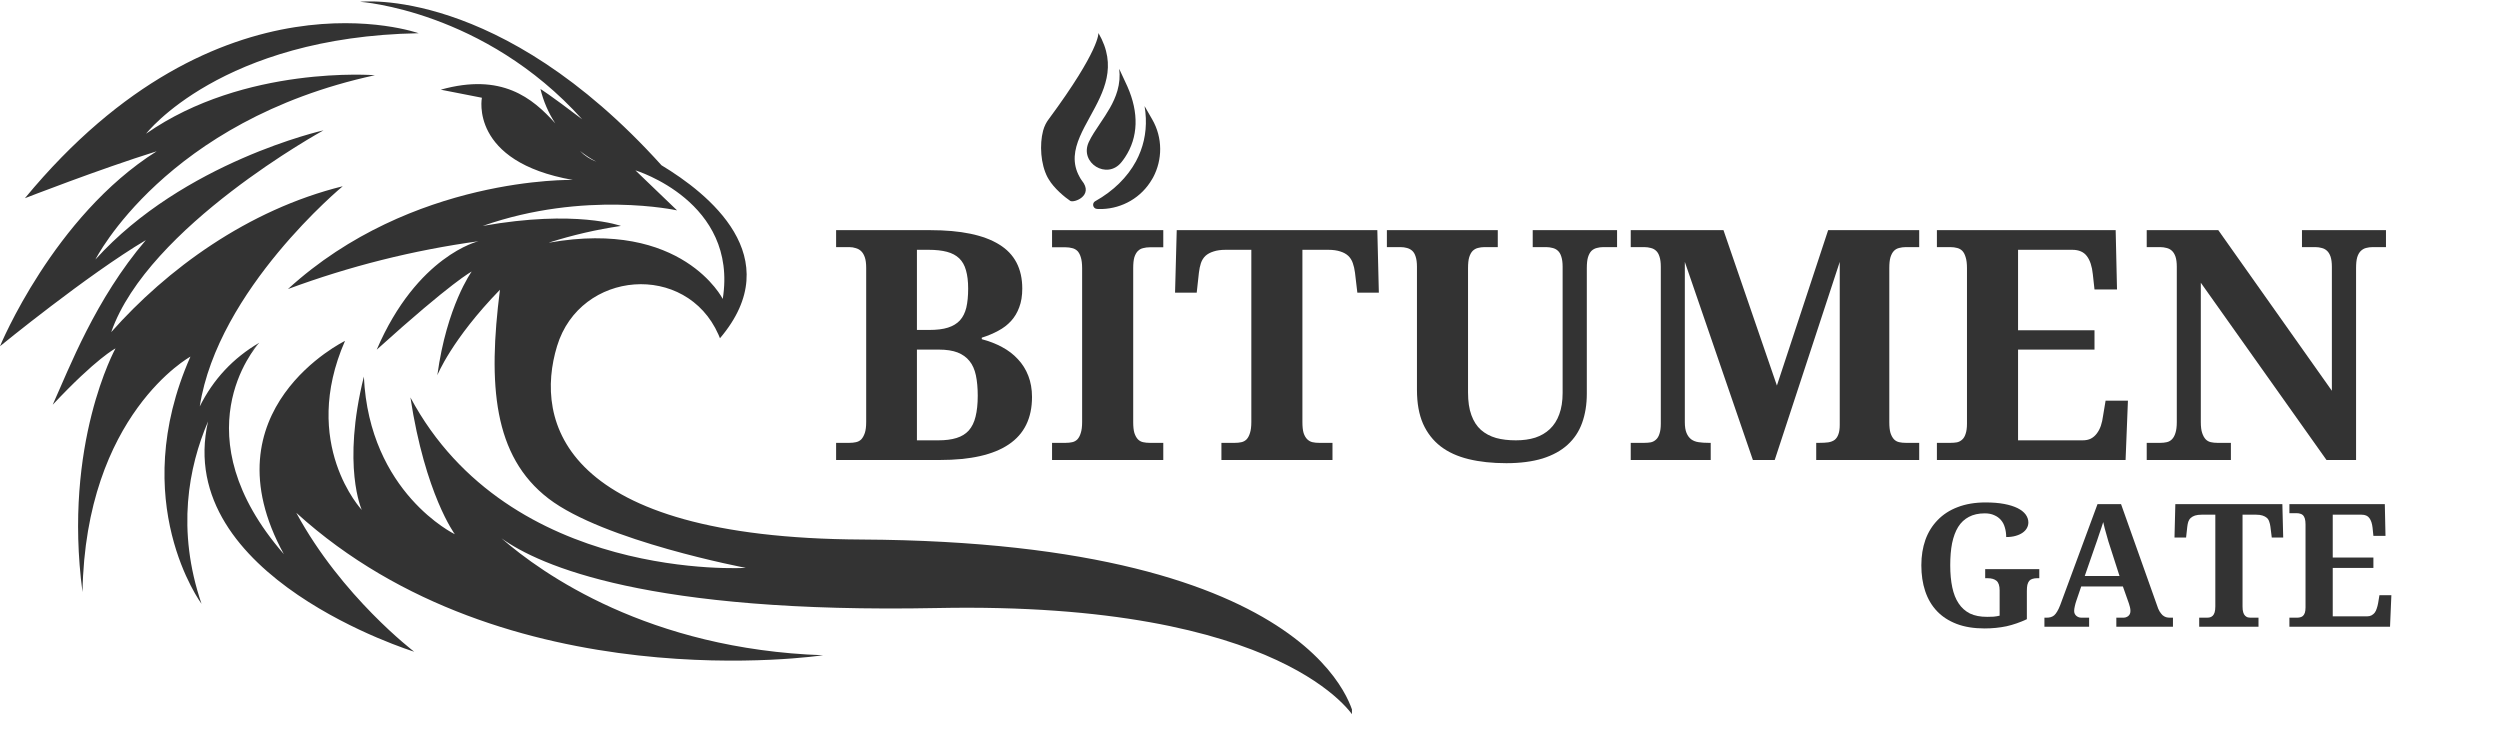 <svg xmlns="http://www.w3.org/2000/svg" xmlns:xlink="http://www.w3.org/1999/xlink" width="310" zoomAndPan="magnify" viewBox="0 0 232.5 69" height="92" preserveAspectRatio="xMidYMid meet" version="1.0"><defs><g/><clipPath id="6f728e40ee"><path d="M 0 0.074 L 125.73 0.074 L 125.73 66.68 L 0 66.68 Z M 0 0.074 " clip-rule="nonzero"/></clipPath><clipPath id="e8839f6bc7"><path d="M 96.664 3.066 L 107.891 3.066 L 107.891 19.531 L 96.664 19.531 Z M 96.664 3.066 " clip-rule="nonzero"/></clipPath></defs><g clip-path="url(#6f728e40ee)"><path fill="#333333" d="M 13.562 22.332 C 8.863 27.836 6.445 34.219 4.902 37.641 C 8.996 33.277 10.742 32.402 10.742 32.402 C 10.742 32.402 5.84 41.254 7.672 55.062 C 7.957 38.527 17.711 33.164 17.711 33.164 C 11.73 46.699 18.742 56.156 18.742 56.156 C 16.398 49.289 17.535 43.434 19.348 39.195 C 16.059 53.668 38.52 60.609 38.52 60.609 C 38.52 60.609 31.777 55.488 27.555 47.691 C 47.055 65.402 76.543 60.938 76.543 60.938 C 60.324 60.379 50.426 53.363 46.633 50.059 C 50.184 52.613 60.273 57.078 87.168 56.547 C 119.66 55.906 125.938 66.715 125.938 66.715 C 125.938 66.715 123.414 50.398 80.117 50.176 C 52.234 50.031 49.664 39.207 51.809 32.18 C 53.965 25.102 63.816 24.344 66.812 31.109 C 66.863 31.223 66.91 31.34 66.957 31.457 C 73.375 23.898 65.816 17.961 61.52 15.371 C 46.406 -1.375 33.488 0.168 33.488 0.168 C 33.488 0.168 45 0.949 54.145 11.098 C 51.012 8.715 50.262 8.277 50.262 8.277 C 50.539 9.422 51 10.488 51.641 11.473 C 49.52 9.105 46.656 6.754 40.988 8.34 L 44.816 9.09 C 44.816 9.09 43.625 15.043 53.273 16.734 C 53.273 16.734 38.305 16.359 26.777 26.883 C 32.523 24.754 38.43 23.273 44.5 22.434 C 44.5 22.434 38.801 23.75 35.035 32.52 C 42.113 26.129 43.867 25.254 43.867 25.254 C 43.867 25.254 41.547 28.449 40.672 34.898 C 40.672 34.898 41.988 31.582 46.496 26.945 C 45.371 35.777 45.871 42.418 51.008 46.363 C 56.145 50.312 69.363 52.812 69.363 52.812 C 69.363 52.812 47.375 54.188 38.168 36.961 C 39.547 45.992 42.301 49.684 42.301 49.684 C 42.301 49.684 34.344 45.855 33.84 35.023 C 31.77 43.355 33.648 47.426 33.648 47.426 C 33.648 47.426 27.887 41.289 32.086 31.703 C 32.086 31.703 19.016 38.078 26.398 51.535 C 16.754 40.438 23.656 32.387 24.113 31.875 L 23.25 32.824 C 23.773 32.203 24.113 31.875 24.113 31.875 C 21.68 33.297 19.836 35.273 18.578 37.797 C 20.262 26.922 31.875 17.32 31.875 17.32 C 23.012 19.516 15.496 25.07 10.344 30.887 C 13.758 21.059 30.086 12.121 30.086 12.121 C 30.086 12.121 17.078 15.039 8.871 24.137 C 8.871 24.137 15.371 11.219 34.867 6.996 C 34.867 6.996 22.766 6.02 13.586 12.434 C 13.586 12.434 20.57 3.414 38.934 3.09 C 38.934 3.09 20.445 -3.523 2.316 18.434 C 2.316 18.434 9.199 15.75 14.57 14.07 C 4.969 20.113 0 32.199 0 32.199 C 0 32.199 8.125 25.555 13.562 22.332 Z M 55.457 15.039 C 54.875 14.812 54.363 14.48 53.93 14.031 C 54.41 14.41 54.918 14.746 55.457 15.039 Z M 51.07 22.555 C 53.254 21.859 55.48 21.348 57.746 21.012 C 57.746 21.012 53.562 19.465 44.891 21.012 C 54.406 17.672 62.969 19.566 62.969 19.566 L 59.094 15.844 C 59.094 15.844 68.66 18.734 67.215 27.801 C 67.215 27.797 63.477 20.371 51.07 22.566 Z M 51.07 22.555 " fill-opacity="1" fill-rule="nonzero"/></g><path fill="#333333" d="M 24.121 31.879 L 24.145 31.852 Z M 24.121 31.879 " fill-opacity="1" fill-rule="nonzero"/><g fill="#333333" fill-opacity="1"><g transform="translate(76.93, 42.779)"><g><path d="M 18.141 -15.938 C 18.141 -15.27 18.047 -14.691 17.859 -14.203 C 17.68 -13.711 17.426 -13.285 17.094 -12.922 C 16.77 -12.566 16.375 -12.266 15.906 -12.016 C 15.445 -11.766 14.938 -11.551 14.375 -11.375 L 14.375 -11.234 C 15.062 -11.055 15.691 -10.812 16.266 -10.5 C 16.836 -10.195 17.328 -9.82 17.734 -9.375 C 18.148 -8.938 18.473 -8.422 18.703 -7.828 C 18.93 -7.242 19.047 -6.586 19.047 -5.859 C 19.047 -3.891 18.328 -2.422 16.891 -1.453 C 15.461 -0.484 13.328 0 10.484 0 L 0.828 0 L 0.828 -1.594 L 2.062 -1.594 C 2.281 -1.594 2.484 -1.613 2.672 -1.656 C 2.867 -1.695 3.035 -1.785 3.172 -1.922 C 3.305 -2.066 3.414 -2.266 3.5 -2.516 C 3.582 -2.766 3.625 -3.102 3.625 -3.531 L 3.625 -17.875 C 3.625 -18.281 3.582 -18.602 3.5 -18.844 C 3.414 -19.094 3.301 -19.285 3.156 -19.422 C 3.02 -19.555 2.852 -19.648 2.656 -19.703 C 2.469 -19.766 2.27 -19.797 2.062 -19.797 L 0.828 -19.797 L 0.828 -21.375 L 9.578 -21.375 C 12.422 -21.375 14.555 -20.93 15.984 -20.047 C 17.422 -19.172 18.141 -17.801 18.141 -15.938 Z M 8.344 -1.828 L 10.328 -1.828 C 10.992 -1.828 11.562 -1.898 12.031 -2.047 C 12.5 -2.191 12.879 -2.426 13.172 -2.75 C 13.461 -3.082 13.672 -3.508 13.797 -4.031 C 13.93 -4.562 14 -5.207 14 -5.969 C 14 -6.695 13.941 -7.332 13.828 -7.875 C 13.711 -8.414 13.516 -8.859 13.234 -9.203 C 12.953 -9.555 12.582 -9.82 12.125 -10 C 11.664 -10.176 11.086 -10.266 10.391 -10.266 L 8.344 -10.266 Z M 8.344 -12.094 L 9.484 -12.094 C 10.191 -12.094 10.773 -12.164 11.234 -12.312 C 11.691 -12.457 12.062 -12.68 12.344 -12.984 C 12.625 -13.297 12.82 -13.691 12.938 -14.172 C 13.051 -14.66 13.109 -15.25 13.109 -15.938 C 13.109 -16.613 13.039 -17.18 12.906 -17.641 C 12.781 -18.098 12.57 -18.469 12.281 -18.75 C 11.988 -19.031 11.609 -19.234 11.141 -19.359 C 10.672 -19.484 10.098 -19.547 9.422 -19.547 L 8.344 -19.547 Z M 8.344 -12.094 "/></g></g></g><g fill="#333333" fill-opacity="1"><g transform="translate(97.013, 42.779)"><g><path d="M 0.828 0 L 0.828 -1.594 L 2.094 -1.594 C 2.312 -1.594 2.516 -1.613 2.703 -1.656 C 2.891 -1.695 3.051 -1.785 3.188 -1.922 C 3.32 -2.066 3.426 -2.266 3.5 -2.516 C 3.582 -2.766 3.625 -3.102 3.625 -3.531 L 3.625 -17.828 C 3.625 -18.266 3.582 -18.609 3.5 -18.859 C 3.426 -19.109 3.32 -19.301 3.188 -19.438 C 3.051 -19.57 2.891 -19.66 2.703 -19.703 C 2.516 -19.754 2.312 -19.781 2.094 -19.781 L 0.828 -19.781 L 0.828 -21.375 L 11.172 -21.375 L 11.172 -19.781 L 9.906 -19.781 C 9.695 -19.781 9.492 -19.754 9.297 -19.703 C 9.109 -19.66 8.945 -19.57 8.812 -19.438 C 8.676 -19.301 8.566 -19.109 8.484 -18.859 C 8.41 -18.609 8.375 -18.266 8.375 -17.828 L 8.375 -3.531 C 8.375 -3.102 8.41 -2.766 8.484 -2.516 C 8.566 -2.266 8.676 -2.066 8.812 -1.922 C 8.945 -1.785 9.109 -1.695 9.297 -1.656 C 9.492 -1.613 9.695 -1.594 9.906 -1.594 L 11.172 -1.594 L 11.172 0 Z M 0.828 0 "/></g></g></g><g fill="#333333" fill-opacity="1"><g transform="translate(108.983, 42.779)"><g><path d="M 12.141 -3.531 C 12.141 -3.102 12.176 -2.766 12.25 -2.516 C 12.332 -2.266 12.445 -2.066 12.594 -1.922 C 12.738 -1.785 12.898 -1.695 13.078 -1.656 C 13.266 -1.613 13.469 -1.594 13.688 -1.594 L 14.938 -1.594 L 14.938 0 L 4.609 0 L 4.609 -1.594 L 5.859 -1.594 C 6.086 -1.594 6.289 -1.613 6.469 -1.656 C 6.656 -1.695 6.816 -1.785 6.953 -1.922 C 7.086 -2.066 7.191 -2.266 7.266 -2.516 C 7.348 -2.766 7.391 -3.102 7.391 -3.531 L 7.391 -19.547 L 5 -19.547 C 4.551 -19.547 4.176 -19.492 3.875 -19.391 C 3.57 -19.297 3.32 -19.16 3.125 -18.984 C 2.938 -18.805 2.797 -18.582 2.703 -18.312 C 2.617 -18.051 2.555 -17.754 2.516 -17.422 L 2.312 -15.562 L 0.297 -15.562 L 0.453 -21.375 L 19.109 -21.375 L 19.25 -15.562 L 17.25 -15.562 L 17.031 -17.422 C 16.988 -17.754 16.922 -18.051 16.828 -18.312 C 16.734 -18.582 16.594 -18.805 16.406 -18.984 C 16.219 -19.16 15.973 -19.297 15.672 -19.391 C 15.367 -19.492 14.992 -19.547 14.547 -19.547 L 12.141 -19.547 Z M 12.141 -3.531 "/></g></g></g><g fill="#333333" fill-opacity="1"><g transform="translate(128.496, 42.779)"><g><path d="M 21.891 -19.797 L 20.594 -19.797 C 20.395 -19.797 20.203 -19.77 20.016 -19.719 C 19.828 -19.676 19.66 -19.586 19.516 -19.453 C 19.379 -19.316 19.27 -19.117 19.188 -18.859 C 19.113 -18.609 19.078 -18.27 19.078 -17.844 L 19.078 -6.172 C 19.078 -5.16 18.93 -4.254 18.641 -3.453 C 18.359 -2.66 17.91 -1.984 17.297 -1.422 C 16.691 -0.867 15.914 -0.441 14.969 -0.141 C 14.02 0.148 12.895 0.297 11.594 0.297 C 10.289 0.297 9.125 0.172 8.094 -0.078 C 7.062 -0.328 6.191 -0.723 5.484 -1.266 C 4.773 -1.816 4.227 -2.52 3.844 -3.375 C 3.469 -4.238 3.281 -5.285 3.281 -6.516 L 3.281 -17.969 C 3.281 -18.363 3.238 -18.68 3.156 -18.922 C 3.082 -19.16 2.973 -19.344 2.828 -19.469 C 2.68 -19.594 2.52 -19.676 2.344 -19.719 C 2.164 -19.77 1.973 -19.797 1.766 -19.797 L 0.484 -19.797 L 0.484 -21.375 L 10.797 -21.375 L 10.797 -19.797 L 9.547 -19.797 C 9.336 -19.797 9.141 -19.77 8.953 -19.719 C 8.773 -19.676 8.613 -19.586 8.469 -19.453 C 8.332 -19.316 8.223 -19.117 8.141 -18.859 C 8.066 -18.609 8.031 -18.27 8.031 -17.844 L 8.031 -6.281 C 8.031 -5.445 8.133 -4.742 8.344 -4.172 C 8.551 -3.598 8.848 -3.141 9.234 -2.797 C 9.629 -2.453 10.098 -2.203 10.641 -2.047 C 11.18 -1.898 11.797 -1.828 12.484 -1.828 C 13.148 -1.828 13.75 -1.91 14.281 -2.078 C 14.812 -2.254 15.266 -2.52 15.641 -2.875 C 16.023 -3.238 16.316 -3.695 16.516 -4.25 C 16.723 -4.812 16.828 -5.473 16.828 -6.234 L 16.828 -17.969 C 16.828 -18.363 16.785 -18.68 16.703 -18.922 C 16.629 -19.16 16.52 -19.344 16.375 -19.469 C 16.238 -19.594 16.078 -19.676 15.891 -19.719 C 15.703 -19.77 15.508 -19.797 15.312 -19.797 L 14.047 -19.797 L 14.047 -21.375 L 21.891 -21.375 Z M 21.891 -19.797 "/></g></g></g><g fill="#333333" fill-opacity="1"><g transform="translate(150.83, 42.779)"><g><path d="M 18.078 0 L 18.078 -1.594 L 18.375 -1.594 C 18.688 -1.594 18.961 -1.609 19.203 -1.641 C 19.441 -1.68 19.641 -1.758 19.797 -1.875 C 19.953 -2 20.066 -2.172 20.141 -2.391 C 20.223 -2.609 20.266 -2.898 20.266 -3.266 L 20.266 -18.422 L 14.219 0 L 12.188 0 L 5.859 -18.422 L 5.859 -3.531 C 5.859 -3.102 5.91 -2.766 6.016 -2.516 C 6.117 -2.266 6.266 -2.066 6.453 -1.922 C 6.641 -1.785 6.867 -1.695 7.141 -1.656 C 7.422 -1.613 7.734 -1.594 8.078 -1.594 L 8.266 -1.594 L 8.266 0 L 0.828 0 L 0.828 -1.594 L 2.094 -1.594 C 2.301 -1.594 2.5 -1.609 2.688 -1.641 C 2.875 -1.68 3.035 -1.766 3.172 -1.891 C 3.316 -2.016 3.426 -2.195 3.5 -2.438 C 3.582 -2.676 3.625 -2.988 3.625 -3.375 L 3.625 -17.969 C 3.625 -18.363 3.582 -18.68 3.5 -18.922 C 3.426 -19.16 3.316 -19.344 3.172 -19.469 C 3.035 -19.594 2.875 -19.676 2.688 -19.719 C 2.5 -19.77 2.301 -19.797 2.094 -19.797 L 0.828 -19.797 L 0.828 -21.375 L 9.453 -21.375 L 14.422 -6.922 L 19.188 -21.375 L 27.656 -21.375 L 27.656 -19.797 L 26.406 -19.797 C 26.188 -19.797 25.984 -19.77 25.797 -19.719 C 25.609 -19.676 25.445 -19.586 25.312 -19.453 C 25.176 -19.316 25.066 -19.117 24.984 -18.859 C 24.91 -18.609 24.875 -18.27 24.875 -17.844 L 24.875 -3.531 C 24.875 -3.102 24.91 -2.766 24.984 -2.516 C 25.066 -2.266 25.176 -2.066 25.312 -1.922 C 25.445 -1.785 25.609 -1.695 25.797 -1.656 C 25.984 -1.613 26.188 -1.594 26.406 -1.594 L 27.656 -1.594 L 27.656 0 Z M 18.078 0 "/></g></g></g><g fill="#333333" fill-opacity="1"><g transform="translate(179.304, 42.779)"><g><path d="M 8.375 -1.828 L 14.375 -1.828 C 14.676 -1.828 14.93 -1.879 15.141 -1.984 C 15.359 -2.098 15.547 -2.258 15.703 -2.469 C 15.859 -2.676 15.984 -2.914 16.078 -3.188 C 16.172 -3.469 16.238 -3.773 16.281 -4.109 L 16.516 -5.516 L 18.594 -5.516 L 18.375 0 L 0.828 0 L 0.828 -1.594 L 2.094 -1.594 C 2.301 -1.594 2.5 -1.609 2.688 -1.641 C 2.875 -1.68 3.035 -1.766 3.172 -1.891 C 3.316 -2.016 3.426 -2.195 3.5 -2.438 C 3.582 -2.676 3.625 -2.988 3.625 -3.375 L 3.625 -17.844 C 3.625 -18.27 3.582 -18.609 3.5 -18.859 C 3.426 -19.117 3.32 -19.316 3.188 -19.453 C 3.051 -19.586 2.891 -19.676 2.703 -19.719 C 2.516 -19.77 2.312 -19.797 2.094 -19.797 L 0.828 -19.797 L 0.828 -21.375 L 17.453 -21.375 L 17.578 -15.859 L 15.484 -15.859 L 15.328 -17.281 C 15.254 -18.008 15.07 -18.566 14.781 -18.953 C 14.488 -19.348 14.035 -19.547 13.422 -19.547 L 8.375 -19.547 L 8.375 -12.062 L 15.484 -12.062 L 15.484 -10.266 L 8.375 -10.266 Z M 8.375 -1.828 "/></g></g></g><g fill="#333333" fill-opacity="1"><g transform="translate(198.817, 42.779)"><g><path d="M 17.547 0 L 5.859 -16.484 L 5.859 -3.531 C 5.859 -3.102 5.898 -2.766 5.984 -2.516 C 6.066 -2.266 6.176 -2.066 6.312 -1.922 C 6.445 -1.785 6.609 -1.695 6.797 -1.656 C 6.992 -1.613 7.191 -1.594 7.391 -1.594 L 8.656 -1.594 L 8.656 0 L 0.828 0 L 0.828 -1.594 L 2.094 -1.594 C 2.301 -1.594 2.5 -1.613 2.688 -1.656 C 2.875 -1.695 3.035 -1.785 3.172 -1.922 C 3.316 -2.066 3.426 -2.266 3.5 -2.516 C 3.582 -2.766 3.625 -3.102 3.625 -3.531 L 3.625 -17.969 C 3.625 -18.363 3.582 -18.68 3.5 -18.922 C 3.414 -19.16 3.301 -19.344 3.156 -19.469 C 3.02 -19.594 2.859 -19.676 2.672 -19.719 C 2.484 -19.77 2.289 -19.797 2.094 -19.797 L 0.828 -19.797 L 0.828 -21.375 L 7.484 -21.375 L 18.047 -6.438 L 18.047 -17.969 C 18.047 -18.363 18.004 -18.68 17.922 -18.922 C 17.836 -19.16 17.723 -19.344 17.578 -19.469 C 17.441 -19.594 17.281 -19.676 17.094 -19.719 C 16.914 -19.77 16.723 -19.797 16.516 -19.797 L 15.266 -19.797 L 15.266 -21.375 L 23.078 -21.375 L 23.078 -19.797 L 21.828 -19.797 C 21.617 -19.797 21.422 -19.77 21.234 -19.719 C 21.055 -19.676 20.895 -19.586 20.75 -19.453 C 20.602 -19.316 20.488 -19.117 20.406 -18.859 C 20.332 -18.609 20.297 -18.27 20.297 -17.844 L 20.297 0 Z M 17.547 0 "/></g></g></g><g clip-path="url(#e8839f6bc7)"><path fill="#333333" d="M 107.152 11.098 L 106.445 9.867 C 106.508 10.242 106.547 10.617 106.562 10.984 C 106.621 12.41 106.312 13.762 105.645 15.004 C 104.84 16.488 103.535 17.77 101.871 18.703 C 101.867 18.703 101.863 18.707 101.859 18.707 C 101.523 18.895 101.637 19.406 102.023 19.43 C 102.07 19.434 102.113 19.434 102.16 19.438 C 102.191 19.438 102.223 19.438 102.25 19.438 C 102.309 19.438 102.363 19.438 102.418 19.438 C 102.449 19.438 102.477 19.438 102.508 19.438 C 104.367 19.375 106.152 18.387 107.148 16.656 L 107.242 16.496 C 108.113 14.859 108.148 12.82 107.152 11.098 Z M 104.844 8.035 L 104.086 6.402 C 104.172 7.082 104.113 7.762 103.918 8.441 C 103.59 9.578 102.934 10.547 102.305 11.484 C 101.895 12.094 101.512 12.66 101.254 13.219 C 100.363 15.152 102.953 16.75 104.289 15.09 C 104.414 14.938 104.527 14.781 104.633 14.621 C 105.859 12.766 105.934 10.492 104.844 8.035 Z M 99.531 18.68 C 99.066 18.371 98.023 17.527 97.52 16.656 L 97.422 16.488 C 96.777 15.27 96.668 13.43 97.008 12.156 C 97.125 11.719 97.316 11.367 97.52 11.098 C 102.336 4.582 102.152 3.066 102.152 3.066 C 103.957 6.156 102.641 8.543 101.371 10.855 C 100.676 12.121 100.02 13.316 99.949 14.539 C 99.914 15.215 100.059 15.84 100.395 16.441 C 100.461 16.559 100.523 16.684 100.613 16.793 C 101.758 18.191 99.871 18.902 99.531 18.68 " fill-opacity="1" fill-rule="nonzero"/></g><g fill="#333333" fill-opacity="1"><g transform="translate(177.81, 58.289)"><g><path d="M 6.75 0.156 C 5.758 0.156 4.895 0.016 4.156 -0.266 C 3.426 -0.547 2.816 -0.941 2.328 -1.453 C 1.836 -1.973 1.473 -2.594 1.234 -3.312 C 0.992 -4.031 0.875 -4.832 0.875 -5.719 C 0.875 -6.582 1 -7.367 1.25 -8.078 C 1.508 -8.797 1.891 -9.41 2.391 -9.922 C 2.891 -10.441 3.508 -10.844 4.25 -11.125 C 5 -11.414 5.863 -11.562 6.844 -11.562 C 7.508 -11.562 8.086 -11.516 8.578 -11.422 C 9.078 -11.328 9.492 -11.195 9.828 -11.031 C 10.16 -10.863 10.41 -10.664 10.578 -10.438 C 10.742 -10.207 10.828 -9.961 10.828 -9.703 C 10.828 -9.516 10.781 -9.336 10.688 -9.172 C 10.602 -9.016 10.473 -8.875 10.297 -8.75 C 10.117 -8.625 9.898 -8.523 9.641 -8.453 C 9.391 -8.379 9.098 -8.344 8.766 -8.344 C 8.766 -8.664 8.723 -8.961 8.641 -9.234 C 8.566 -9.504 8.445 -9.734 8.281 -9.922 C 8.113 -10.117 7.906 -10.27 7.656 -10.375 C 7.414 -10.488 7.125 -10.547 6.781 -10.547 C 6.195 -10.547 5.703 -10.438 5.297 -10.219 C 4.891 -10.008 4.555 -9.695 4.297 -9.281 C 4.047 -8.875 3.859 -8.367 3.734 -7.766 C 3.617 -7.172 3.562 -6.488 3.562 -5.719 C 3.562 -4.945 3.625 -4.266 3.75 -3.672 C 3.875 -3.078 4.07 -2.578 4.344 -2.172 C 4.613 -1.766 4.961 -1.453 5.391 -1.234 C 5.828 -1.023 6.363 -0.922 7 -0.922 C 7.195 -0.922 7.395 -0.926 7.594 -0.938 C 7.789 -0.957 7.977 -0.988 8.156 -1.031 L 8.156 -3.391 C 8.156 -3.805 8.062 -4.098 7.875 -4.266 C 7.688 -4.43 7.406 -4.516 7.031 -4.516 L 6.812 -4.516 L 6.812 -5.359 L 11.844 -5.359 L 11.844 -4.516 L 11.625 -4.516 C 11.469 -4.516 11.328 -4.492 11.203 -4.453 C 11.086 -4.422 10.988 -4.359 10.906 -4.266 C 10.832 -4.172 10.773 -4.047 10.734 -3.891 C 10.703 -3.742 10.688 -3.555 10.688 -3.328 L 10.688 -0.703 C 10.062 -0.41 9.43 -0.191 8.797 -0.047 C 8.16 0.086 7.477 0.156 6.75 0.156 Z M 6.75 0.156 "/></g></g></g><g fill="#333333" fill-opacity="1"><g transform="translate(190.069, 58.289)"><g><path d="M 3.484 -3.75 L 3.016 -2.375 C 2.973 -2.25 2.93 -2.098 2.891 -1.922 C 2.848 -1.742 2.828 -1.594 2.828 -1.469 C 2.828 -1.363 2.848 -1.27 2.891 -1.188 C 2.93 -1.113 2.984 -1.051 3.047 -1 C 3.117 -0.945 3.195 -0.906 3.281 -0.875 C 3.363 -0.852 3.453 -0.844 3.547 -0.844 L 4.219 -0.844 L 4.219 0 L 0.062 0 L 0.062 -0.844 L 0.25 -0.844 C 0.395 -0.844 0.523 -0.859 0.641 -0.891 C 0.754 -0.922 0.863 -0.977 0.969 -1.062 C 1.07 -1.156 1.164 -1.273 1.25 -1.422 C 1.344 -1.578 1.438 -1.773 1.531 -2.016 L 5 -11.406 L 7.188 -11.406 L 10.531 -2 C 10.602 -1.77 10.68 -1.582 10.766 -1.438 C 10.859 -1.289 10.953 -1.172 11.047 -1.078 C 11.148 -0.992 11.258 -0.93 11.375 -0.891 C 11.488 -0.859 11.609 -0.844 11.734 -0.844 L 12.016 -0.844 L 12.016 0 L 6.75 0 L 6.75 -0.844 L 7.375 -0.844 C 7.457 -0.844 7.539 -0.852 7.625 -0.875 C 7.707 -0.906 7.781 -0.941 7.844 -0.984 C 7.906 -1.035 7.957 -1.098 8 -1.172 C 8.039 -1.254 8.062 -1.352 8.062 -1.469 C 8.062 -1.594 8.047 -1.711 8.016 -1.828 C 7.984 -1.953 7.953 -2.062 7.922 -2.156 L 7.359 -3.75 Z M 6.203 -7.344 C 6.141 -7.531 6.078 -7.723 6.016 -7.922 C 5.961 -8.117 5.906 -8.32 5.844 -8.531 C 5.781 -8.738 5.723 -8.941 5.672 -9.141 C 5.617 -9.348 5.57 -9.547 5.531 -9.734 C 5.477 -9.578 5.422 -9.398 5.359 -9.203 C 5.297 -9.016 5.227 -8.816 5.156 -8.609 C 5.094 -8.41 5.023 -8.207 4.953 -8 C 4.879 -7.801 4.812 -7.609 4.75 -7.422 L 3.812 -4.719 L 7.047 -4.719 Z M 6.203 -7.344 "/></g></g></g><g fill="#333333" fill-opacity="1"><g transform="translate(202.072, 58.289)"><g><path d="M 6.484 -1.891 C 6.484 -1.66 6.504 -1.477 6.547 -1.344 C 6.586 -1.207 6.645 -1.102 6.719 -1.031 C 6.789 -0.957 6.875 -0.906 6.969 -0.875 C 7.07 -0.852 7.18 -0.844 7.297 -0.844 L 7.969 -0.844 L 7.969 0 L 2.453 0 L 2.453 -0.844 L 3.125 -0.844 C 3.25 -0.844 3.359 -0.852 3.453 -0.875 C 3.555 -0.906 3.645 -0.957 3.719 -1.031 C 3.789 -1.102 3.848 -1.207 3.891 -1.344 C 3.93 -1.477 3.953 -1.66 3.953 -1.891 L 3.953 -10.422 L 2.672 -10.422 C 2.43 -10.422 2.227 -10.395 2.062 -10.344 C 1.906 -10.289 1.773 -10.219 1.672 -10.125 C 1.566 -10.031 1.488 -9.91 1.438 -9.766 C 1.395 -9.629 1.363 -9.473 1.344 -9.297 L 1.234 -8.297 L 0.156 -8.297 L 0.234 -11.406 L 10.188 -11.406 L 10.266 -8.297 L 9.203 -8.297 L 9.078 -9.297 C 9.055 -9.473 9.02 -9.629 8.969 -9.766 C 8.926 -9.91 8.852 -10.031 8.75 -10.125 C 8.645 -10.219 8.508 -10.289 8.344 -10.344 C 8.188 -10.395 7.992 -10.422 7.766 -10.422 L 6.484 -10.422 Z M 6.484 -1.891 "/></g></g></g><g fill="#333333" fill-opacity="1"><g transform="translate(212.476, 58.289)"><g><path d="M 4.469 -0.969 L 7.672 -0.969 C 7.828 -0.969 7.961 -1 8.078 -1.062 C 8.191 -1.125 8.289 -1.207 8.375 -1.312 C 8.457 -1.426 8.52 -1.555 8.562 -1.703 C 8.613 -1.848 8.656 -2.008 8.688 -2.188 L 8.812 -2.938 L 9.922 -2.938 L 9.797 0 L 0.438 0 L 0.438 -0.844 L 1.109 -0.844 C 1.223 -0.844 1.328 -0.852 1.422 -0.875 C 1.523 -0.895 1.613 -0.938 1.688 -1 C 1.77 -1.07 1.832 -1.172 1.875 -1.297 C 1.914 -1.422 1.938 -1.586 1.938 -1.797 L 1.938 -9.516 C 1.938 -9.742 1.914 -9.926 1.875 -10.062 C 1.832 -10.195 1.773 -10.301 1.703 -10.375 C 1.629 -10.445 1.539 -10.492 1.438 -10.516 C 1.344 -10.547 1.234 -10.562 1.109 -10.562 L 0.438 -10.562 L 0.438 -11.406 L 9.312 -11.406 L 9.375 -8.453 L 8.25 -8.453 L 8.172 -9.219 C 8.129 -9.602 8.031 -9.898 7.875 -10.109 C 7.727 -10.316 7.488 -10.422 7.156 -10.422 L 4.469 -10.422 L 4.469 -6.438 L 8.25 -6.438 L 8.25 -5.469 L 4.469 -5.469 Z M 4.469 -0.969 "/></g></g></g></svg>